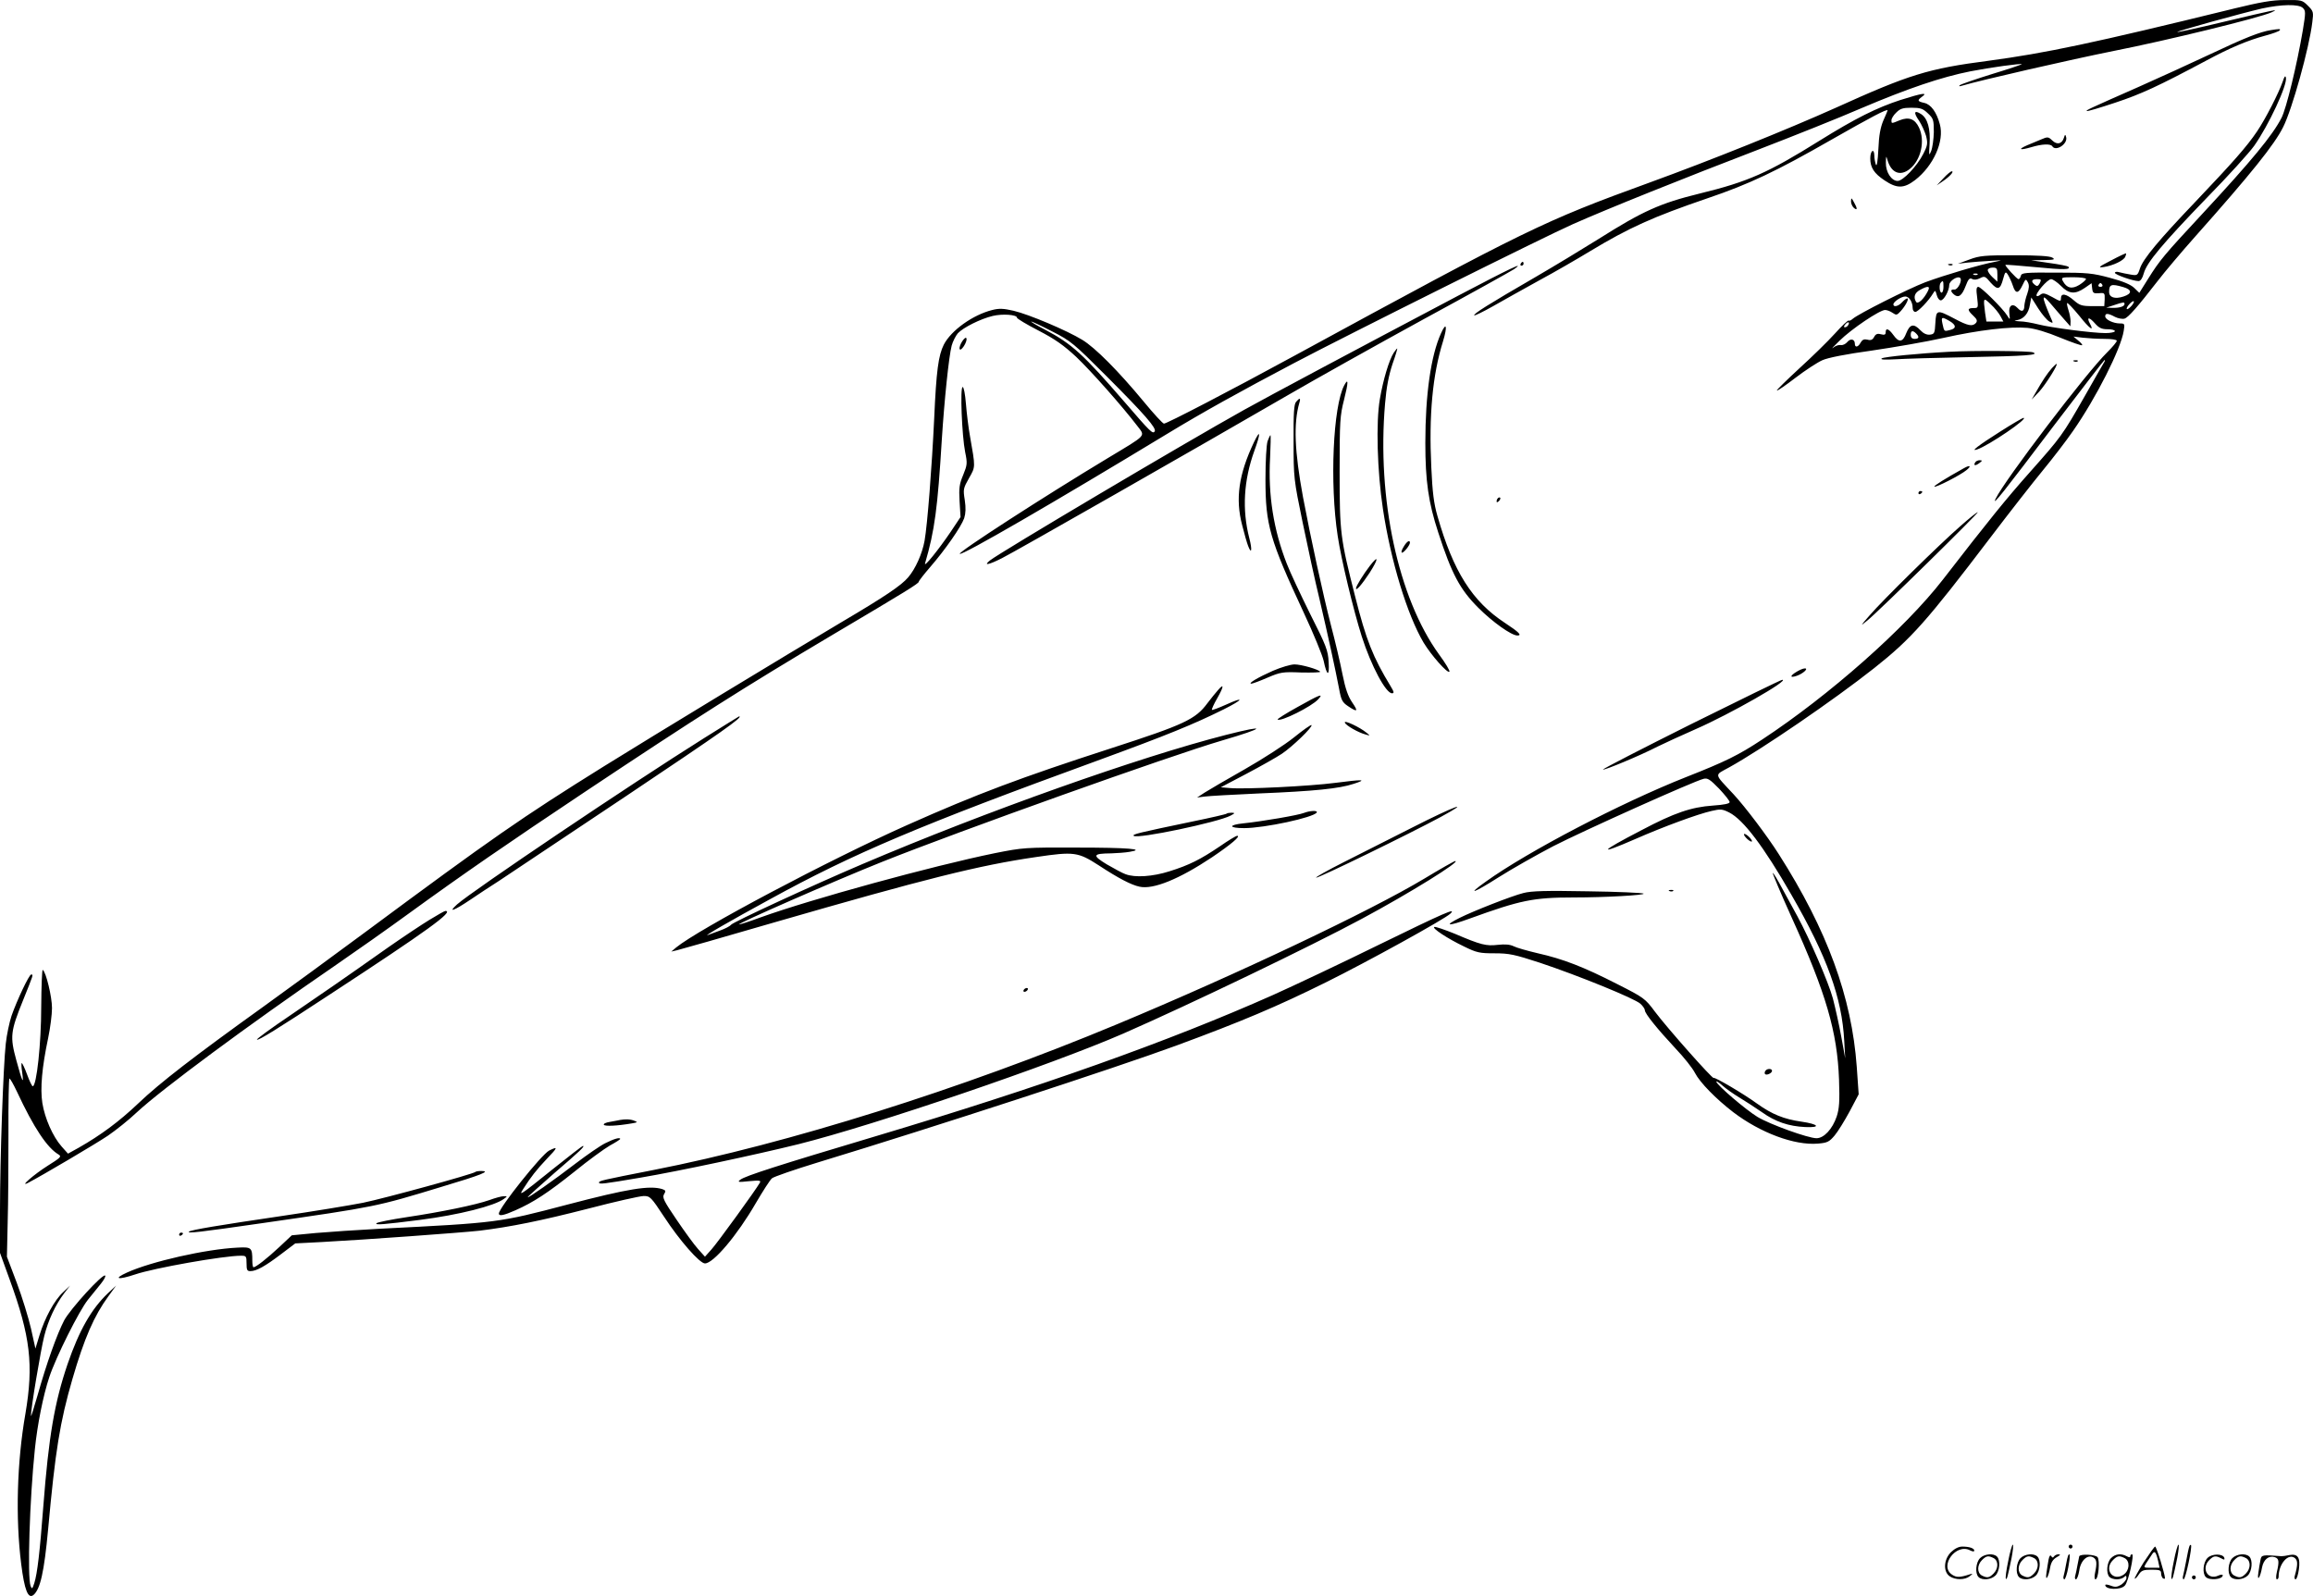 <svg version="1.0" xmlns="http://www.w3.org/2000/svg"
  viewBox="0 0 1200.855 828.557"
 preserveAspectRatio="xMidYMid meet">
<g transform="translate(-0.001,829.934) scale(0.1,-0.1)"
fill="#000000" stroke="none">
<path d="M11595 8254 c-734 -180 -973 -230 -1270 -270 -316 -41 -414 -72 -796
-245 -250 -112 -644 -271 -969 -389 -547 -199 -628 -238 -1835 -895 -334 -182
-667 -355 -682 -355 -6 0 -53 51 -104 113 -134 162 -254 282 -320 322 -80 49
-279 133 -357 151 -52 12 -75 13 -110 4 -101 -25 -214 -106 -252 -180 -28 -56
-39 -135 -50 -385 -12 -252 -35 -549 -50 -634 -12 -66 -47 -145 -85 -189 -35
-42 -123 -101 -345 -232 -268 -159 -979 -590 -1236 -750 -430 -268 -575 -369
-1239 -861 -159 -118 -396 -291 -525 -384 -365 -262 -541 -398 -652 -504 -100
-95 -195 -165 -309 -230 l-56 -31 -33 37 c-46 52 -87 146 -100 225 -12 77 -2
187 30 338 11 52 20 123 20 156 0 58 -31 187 -48 198 -4 2 -7 -84 -8 -192 0
-190 -24 -412 -44 -412 -4 0 -17 27 -29 60 -12 33 -25 60 -28 60 -3 0 -2 -21
2 -47 10 -71 0 -50 -30 61 -34 124 -31 150 35 313 54 134 54 133 42 133 -11 0
-74 -134 -102 -214 -11 -33 -25 -98 -30 -145 -13 -117 -30 -598 -30 -866 l0
-220 50 -138 c108 -296 125 -443 82 -697 -44 -251 -52 -541 -22 -780 17 -136
36 -184 64 -161 35 30 55 117 76 342 37 406 61 555 126 779 62 213 113 329
187 430 l40 55 -43 -40 c-85 -81 -148 -190 -209 -367 -68 -200 -98 -375 -126
-738 -18 -236 -31 -350 -47 -400 -10 -30 -12 -32 -19 -15 -18 46 -5 451 22
710 13 128 43 279 75 375 34 103 155 345 201 402 21 26 51 63 67 83 16 20 26
38 22 42 -12 12 -181 -173 -213 -233 -37 -71 -92 -225 -138 -389 -19 -66 -34
-114 -34 -106 -2 30 51 345 69 415 21 83 58 161 103 221 l31 40 -36 -34 c-45
-41 -95 -133 -123 -224 l-21 -69 -23 104 c-13 56 -46 164 -74 238 l-51 135 4
180 c3 99 4 307 4 462 -1 156 2 283 5 283 4 0 21 -30 39 -68 88 -189 158 -293
217 -327 16 -10 8 -17 -56 -57 -73 -46 -153 -116 -102 -89 71 37 349 201 413
244 41 28 109 82 151 122 127 118 576 451 1034 765 99 68 268 187 375 265 288
209 513 364 915 632 578 385 830 545 1290 818 377 223 445 265 445 274 0 4 27
39 60 77 78 90 160 208 176 253 8 26 9 53 3 94 -9 56 -8 61 22 114 34 60 34
53 5 218 -8 44 -17 119 -21 168 -4 50 -11 87 -17 87 -14 0 -4 -252 13 -338 12
-58 11 -66 -10 -118 -20 -47 -23 -68 -19 -137 l5 -82 -50 -75 c-65 -96 -142
-191 -134 -165 50 171 65 285 87 645 13 202 36 427 51 485 6 22 21 51 32 64
28 30 118 75 181 90 50 12 126 7 126 -9 0 -5 50 -35 112 -67 87 -45 130 -76
195 -136 78 -74 239 -256 317 -358 43 -57 55 -43 -154 -169 -329 -198 -776
-487 -767 -496 10 -11 488 266 1077 623 181 110 377 219 660 368 283 149 1298
655 1445 720 180 80 579 240 965 388 179 69 420 165 535 215 240 102 414 161
565 191 103 20 262 42 267 37 2 -1 -68 -25 -154 -51 -87 -27 -162 -53 -168
-58 -6 -6 -3 -7 10 -3 102 30 566 136 790 181 279 55 756 172 818 200 44 20
27 16 -252 -50 -128 -31 -235 -54 -237 -52 -5 4 332 97 439 122 101 22 192 24
213 3 15 -15 15 -23 0 -115 -31 -182 -86 -408 -111 -456 -47 -91 -154 -221
-410 -497 -200 -215 -222 -242 -281 -336 l-47 -75 -27 26 c-18 17 -58 34 -126
52 -89 24 -117 27 -278 27 -163 1 -180 -1 -184 -16 -2 -10 -8 -18 -12 -18 -9
0 -73 71 -68 74 2 2 74 -4 161 -12 141 -14 181 -13 165 3 -3 3 -47 12 -99 19
l-94 14 65 1 c55 1 62 3 45 13 -13 8 -78 12 -195 12 -155 0 -182 -2 -235 -22
l-60 -22 50 6 c28 3 82 7 120 9 64 4 66 4 22 -5 -76 -14 -261 -69 -361 -106
-91 -35 -347 -164 -377 -190 -9 -8 -18 -12 -21 -9 -3 3 -35 -27 -71 -67 -36
-40 -120 -122 -186 -182 -66 -61 -118 -112 -116 -114 3 -3 46 27 97 66 51 39
114 80 139 91 28 13 124 32 256 50 116 17 284 46 373 66 184 41 347 60 437 52
40 -4 100 -22 170 -51 59 -24 110 -42 113 -39 3 2 -6 13 -20 24 l-25 21 49 -6
c27 -3 77 -6 112 -6 37 0 64 -4 64 -10 0 -6 -22 -32 -48 -58 -109 -106 -534
-665 -581 -762 -22 -46 42 35 305 383 141 185 258 337 260 337 3 0 3 -3 1 -7
-3 -5 -49 -84 -102 -178 -118 -207 -123 -213 -288 -399 -120 -135 -211 -247
-450 -556 -196 -253 -590 -601 -938 -830 -124 -82 -192 -115 -395 -195 -339
-134 -823 -387 -1040 -543 -103 -73 -65 -61 67 23 68 43 195 115 283 161 154
79 728 337 781 350 21 5 33 -3 80 -51 30 -32 55 -63 55 -70 0 -8 -29 -14 -87
-18 -112 -8 -199 -37 -371 -128 -220 -114 -232 -133 -30 -45 146 64 323 129
394 145 47 11 56 10 92 -8 74 -38 179 -177 322 -426 187 -324 263 -536 275
-759 l5 -91 -20 110 c-11 61 -31 151 -44 201 -23 84 -119 306 -184 426 -16 29
-51 93 -77 141 -26 49 -49 87 -51 84 -2 -2 42 -107 99 -233 178 -392 236 -592
245 -840 4 -114 1 -151 -12 -191 -22 -65 -66 -113 -105 -113 -43 0 -243 72
-307 111 -59 36 -206 161 -213 182 -2 6 12 -2 31 -19 19 -17 59 -45 89 -63 30
-18 82 -52 117 -76 70 -50 139 -73 224 -77 84 -4 71 15 -19 28 -91 13 -153 38
-231 94 -70 51 -220 139 -225 133 -6 -6 -240 258 -304 343 -52 70 -58 74 -196
144 -176 90 -283 131 -412 160 -55 13 -112 29 -127 37 -19 9 -44 11 -81 7 -61
-7 -87 -1 -225 58 -52 21 -99 37 -105 35 -16 -5 69 -61 155 -102 65 -32 81
-35 158 -35 76 0 103 -6 235 -49 201 -67 493 -186 522 -213 13 -12 23 -27 23
-34 0 -17 65 -97 159 -198 44 -46 89 -103 101 -127 26 -50 108 -134 199 -204
141 -107 317 -173 439 -163 49 4 59 9 87 42 17 20 52 77 78 125 l47 89 -10
143 c-26 361 -153 709 -405 1104 -61 96 -174 245 -234 310 -104 112 -102 97
-24 140 168 93 543 349 754 516 192 152 271 241 604 679 98 129 220 285 271
347 51 62 122 154 157 205 120 172 248 425 263 519 6 37 5 39 -19 39 -35 0
-77 20 -77 37 0 17 14 17 51 -3 16 -8 38 -12 49 -9 20 6 68 61 172 195 36 47
123 150 195 231 290 326 412 478 457 569 46 91 135 409 151 543 7 54 6 58 -23
87 -29 29 -33 30 -119 29 -68 0 -128 -11 -268 -45z m-1225 -1381 l0 -36 -25
23 c-14 13 -25 29 -25 37 0 7 11 13 25 13 22 0 25 -4 25 -37z m80 -56 c14 -44
29 -44 51 3 15 32 17 33 27 14 8 -15 7 -31 -3 -60 -8 -21 -14 -49 -15 -61 0
-31 -14 -36 -35 -13 -26 28 -48 14 -43 -28 4 -35 4 -35 -11 -11 -23 37 -136
149 -150 149 -10 0 -12 -13 -6 -55 6 -54 6 -55 -19 -55 -33 0 -33 -10 -1 -40
19 -18 22 -26 14 -37 -18 -20 -41 -16 -112 22 -91 48 -95 47 -99 -22 -3 -54
-5 -58 -28 -61 -17 -2 -34 6 -50 23 -34 36 -54 32 -73 -15 -18 -48 -38 -51
-67 -10 -24 33 -40 39 -40 14 0 -12 -6 -15 -25 -10 -18 5 -27 1 -35 -14 -8
-15 -17 -19 -35 -14 -17 4 -26 0 -35 -15 -12 -24 -30 -28 -30 -7 0 25 -22 30
-39 10 -9 -11 -24 -18 -34 -16 -10 2 -28 -4 -40 -14 -12 -9 3 7 33 36 63 62
209 160 237 160 10 0 28 -7 39 -15 19 -13 23 -12 41 8 26 28 46 67 35 67 -5 0
-17 -9 -27 -20 -19 -21 -45 -27 -45 -11 0 14 41 41 62 41 20 0 38 -29 38 -59
0 -12 6 -21 14 -21 14 0 70 59 92 96 11 18 12 17 19 -8 4 -16 13 -28 21 -28
16 0 44 50 44 80 0 21 44 49 57 36 12 -12 -12 -61 -30 -60 -21 2 -22 -9 -2
-26 23 -19 41 -6 60 44 14 37 21 44 34 37 10 -6 25 -4 41 4 23 12 27 11 55
-23 37 -41 50 -37 65 20 10 37 13 39 24 22 7 -11 19 -36 26 -57z m-183 57 c-3
-3 -12 -4 -19 -1 -8 3 -5 6 6 6 11 1 17 -2 13 -5z m563 -23 c0 -5 -16 -19 -35
-31 -38 -23 -65 -17 -85 20 -10 19 -7 20 55 20 36 0 65 -4 65 -9z m-240 -22
c-9 -16 -14 -18 -26 -8 -21 17 -17 29 11 29 23 0 24 -2 15 -21z m110 -14 c41
-42 73 -45 123 -11 l36 25 3 -27 c3 -24 7 -27 35 -25 30 3 31 1 30 -32 l-2
-35 -62 0 c-55 0 -66 4 -96 30 -40 35 -67 39 -67 11 0 -18 -3 -18 -45 6 -37
20 -48 23 -61 13 -8 -7 -17 -10 -20 -7 -10 10 56 87 75 87 9 0 32 -16 51 -35z
m-610 -5 c0 -16 -4 -30 -10 -30 -11 0 -14 43 -3 53 11 12 13 8 13 -23z m825
10 c3 -5 -1 -10 -10 -10 -9 0 -13 5 -10 10 3 6 8 10 10 10 2 0 7 -4 10 -10z
m108 -11 c46 -13 48 -34 2 -49 -45 -15 -75 -5 -75 24 0 39 11 43 73 25z
m-1014 -21 c-21 -42 -52 -70 -61 -56 -15 24 -8 47 20 62 41 23 55 21 41 -6z
m708 -147 l32 -36 1 26 c0 14 -5 40 -11 58 -6 18 -9 34 -7 37 3 2 31 -27 63
-66 54 -68 80 -86 55 -40 -18 34 -4 35 26 1 21 -24 35 -31 66 -31 21 0 38 -4
38 -10 0 -5 -22 -10 -48 -10 -68 0 -282 28 -349 45 -32 8 -75 16 -98 16 -28 2
-32 3 -14 6 36 6 61 35 68 81 l7 37 36 -57 c20 -31 46 -62 58 -68 21 -11 21
-11 4 27 -46 108 -45 122 4 64 20 -24 52 -60 69 -80z m-331 17 l15 -28 -44 0
-44 0 -7 46 c-10 79 -9 81 30 43 20 -18 42 -46 50 -61z m679 52 c-10 -11 -20
-18 -23 -15 -3 3 3 14 13 25 10 11 20 18 23 15 3 -3 -3 -14 -13 -25z m-35 11
c0 -13 -27 -21 -63 -20 l-32 1 40 13 c50 17 55 17 55 6z m-909 -88 c36 -21 37
-39 3 -47 -31 -8 -30 -9 -39 32 -8 37 -4 38 36 15z m-4657 -55 c96 -49 110
-61 281 -232 199 -199 260 -270 250 -286 -10 -16 -22 -4 -159 155 -212 245
-271 299 -409 372 -45 23 -78 43 -73 43 5 0 54 -23 110 -52z m4131 33 c-3 -6
-11 -11 -17 -11 -6 0 -6 6 2 15 14 17 26 13 15 -4z m353 -43 c18 -18 15 -28
-8 -28 -13 0 -20 7 -20 20 0 23 10 26 28 8z M11790 8143 c-57 -9 -135 -40
-315 -125 -104 -49 -271 -125 -370 -169 -270 -119 -275 -122 -271 -126 2 -3
69 17 147 43 136 45 224 86 470 217 126 68 219 107 312 132 37 10 70 22 73 27
5 8 -2 8 -46 1z M11851 7875 c-21 -60 -89 -193 -133 -258 -54 -80 -126 -161
-317 -362 -192 -201 -275 -300 -291 -350 -12 -36 -14 -37 -49 -31 -20 3 -46 9
-58 12 -13 4 -23 2 -23 -3 0 -10 95 -43 123 -43 10 0 20 14 27 40 15 56 97
154 327 392 111 113 221 235 246 270 75 106 173 316 165 354 -3 13 -8 7 -17
-21z M9869 7781 c-126 -41 -236 -96 -424 -213 -266 -166 -369 -212 -619 -273
-208 -51 -298 -92 -526 -236 -80 -50 -230 -141 -335 -202 -233 -135 -318 -188
-311 -195 3 -2 47 19 98 48 51 29 158 89 238 133 80 43 199 112 265 152 202
122 326 178 610 275 218 74 357 140 645 305 200 114 290 162 290 151 0 -2 -10
-25 -22 -52 -15 -36 -23 -76 -26 -149 -3 -63 -8 -93 -13 -80 -4 11 -8 33 -8
48 -1 39 -21 24 -21 -16 0 -48 20 -78 74 -114 64 -43 100 -43 158 1 96 74 154
203 129 291 -17 63 -46 102 -80 110 -36 8 -38 13 -14 31 35 25 6 21 -108 -15z
m140 -70 c29 -27 31 -34 31 -98 -1 -37 -7 -81 -14 -98 -11 -27 -12 -24 -8 37
5 78 -10 133 -44 155 -36 23 -41 9 -11 -34 14 -21 30 -57 37 -80 9 -38 8 -48
-15 -93 -32 -63 -105 -140 -133 -140 -32 0 -62 46 -61 94 1 39 1 39 9 12 20
-65 66 -83 115 -44 58 46 81 146 48 215 -21 45 -53 57 -100 38 -44 -18 -43
-18 -43 0 0 9 11 27 25 40 20 20 34 25 78 25 47 0 60 -4 86 -29z M10715 7583
c-10 -31 -35 -37 -60 -13 -21 20 -24 20 -59 5 -20 -8 -52 -22 -72 -30 -50 -22
-38 -27 21 -10 56 17 101 19 110 5 18 -29 81 12 72 47 -4 16 -6 16 -12 -4z
M10089 7373 l-34 -36 31 21 c36 24 61 52 47 52 -5 0 -25 -16 -44 -37z M9610
7254 c0 -12 7 -27 15 -34 19 -16 19 -3 0 30 -13 24 -14 24 -15 4z M10960 6947
c-66 -34 -70 -38 -38 -34 48 7 105 34 112 54 4 9 5 17 4 17 -2 1 -37 -15 -78
-37z M7895 6930 c-3 -5 -1 -10 4 -10 6 0 11 5 11 10 0 6 -2 10 -4 10 -3 0 -8
-4 -11 -10z M10118 6923 c7 -3 16 -2 19 1 4 3 -2 6 -13 5 -11 0 -14 -3 -6 -6z
M7570 6764 c-555 -293 -975 -517 -1110 -592 -314 -175 -1267 -740 -1320 -782
-37 -29 -8 -24 61 11 63 31 1027 581 1484 846 143 83 461 261 706 395 245 133
457 251 470 260 61 43 -19 5 -291 -138z M7481 6568 c-52 -115 -81 -316 -81
-568 0 -198 16 -309 67 -465 70 -215 112 -295 208 -391 74 -74 172 -144 203
-144 25 0 9 17 -64 65 -171 112 -269 268 -351 555 -19 66 -26 123 -32 253 -13
271 6 479 61 655 24 79 17 103 -11 40z M4996 6528 c-10 -15 -16 -33 -14 -40 3
-8 11 -2 22 14 10 15 16 33 14 40 -3 8 -11 2 -22 -14z M7236 6468 c-24 -37
-55 -140 -72 -240 -21 -120 -14 -375 16 -572 41 -271 126 -549 211 -693 40
-66 124 -161 134 -151 4 4 -20 44 -54 90 -212 293 -323 808 -280 1303 7 84 19
145 38 203 16 45 27 82 25 82 -2 0 -10 -10 -18 -22z M10120 6473 c-156 -8
-336 -26 -350 -34 -10 -7 13 -8 70 -5 47 3 216 8 375 11 306 6 375 11 340 25
-19 8 -310 10 -435 3z M10768 6423 c7 -3 16 -2 19 1 4 3 -2 6 -13 5 -11 0 -14
-3 -6 -6z M10653 6388 c-24 -27 -51 -68 -82 -123 l-23 -40 39 41 c33 36 101
144 90 144 -2 0 -13 -10 -24 -22z M6979 6299 c-58 -109 -76 -508 -34 -782 18
-121 82 -387 125 -522 49 -153 125 -295 157 -295 12 0 11 7 -8 38 -91 150
-126 237 -184 467 -76 299 -80 326 -80 645 0 262 2 292 23 374 23 91 23 116 1
75z M6729 6213 c-11 -12 -14 -59 -13 -207 0 -187 1 -196 47 -419 26 -126 65
-306 88 -400 45 -193 81 -358 101 -462 11 -61 17 -72 47 -92 49 -33 54 -28 21
20 -21 31 -35 70 -50 145 -11 57 -38 172 -60 255 -42 164 -105 452 -145 665
-44 238 -50 384 -19 490 8 26 2 28 -17 5z M10385 6059 c-115 -73 -158 -106
-120 -93 61 21 271 164 240 164 -5 -1 -59 -32 -120 -71z M6510 6003 c-79 -167
-97 -293 -61 -430 11 -44 25 -93 31 -108 18 -47 22 -20 6 41 -38 148 -29 299
26 452 34 93 33 118 -2 45z M6581 6009 c-6 -18 -11 -103 -11 -199 0 -236 22
-312 199 -692 50 -107 96 -219 103 -249 17 -81 31 -85 26 -7 -3 60 -12 84 -96
250 -50 101 -105 218 -121 260 -69 176 -98 358 -87 551 3 64 4 117 2 117 -2 0
-9 -14 -15 -31z M10255 5899 c-11 -17 0 -20 21 -4 17 13 17 14 2 15 -9 0 -20
-5 -23 -11z M10195 5868 c-97 -54 -156 -91 -152 -95 7 -6 136 60 167 86 27 22
18 28 -15 9z M9960 5739 c0 -5 5 -7 10 -4 6 3 10 8 10 11 0 2 -4 4 -10 4 -5 0
-10 -5 -10 -11z M7777 5713 c-4 -3 -7 -11 -7 -17 0 -6 5 -5 12 2 6 6 9 14 7
17 -3 3 -9 2 -12 -2z M10178 5568 c-107 -93 -405 -386 -471 -463 -51 -58 -51
-59 -12 -27 55 44 582 562 573 562 -5 0 -45 -32 -90 -72z M7287 5460 c-10 -16
-14 -30 -8 -30 10 0 41 39 41 52 0 17 -17 6 -33 -22z M7113 5363 c-34 -44 -73
-107 -73 -118 0 -16 30 19 71 81 46 72 48 96 2 37z M6609 4817 c-77 -34 -133
-67 -112 -67 6 0 44 14 83 31 68 29 79 31 176 27 56 -1 100 0 98 4 -8 12 -98
38 -133 38 -20 0 -70 -15 -112 -33z M9328 4812 c-37 -22 -36 -34 1 -21 34 12
63 40 40 38 -8 0 -26 -8 -41 -17z M8780 4540 c-254 -127 -460 -233 -458 -236
6 -5 192 72 283 119 33 16 123 58 201 92 176 77 488 255 447 255 -6 0 -219
-104 -473 -230z M6324 4717 c-11 -12 -36 -43 -55 -68 -62 -84 -119 -111 -499
-234 -475 -154 -696 -237 -1060 -399 -402 -179 -1085 -541 -1200 -636 l-25
-21 30 7 c17 4 246 69 510 146 776 224 1057 295 1355 338 196 29 217 26 324
-43 102 -67 169 -102 212 -111 71 -16 206 39 377 153 99 67 151 111 130 111
-6 0 -46 -24 -89 -54 -102 -69 -160 -98 -262 -130 -88 -28 -180 -34 -229 -15
-15 5 -59 29 -97 51 -77 47 -74 56 24 57 30 1 73 4 95 8 86 14 -7 22 -275 22
-268 1 -279 0 -425 -29 -323 -66 -955 -239 -1218 -334 -54 -20 -103 -36 -110
-36 -20 0 495 226 743 325 400 160 1498 552 1765 630 226 66 239 85 20 29
-450 -115 -1243 -396 -1886 -670 -261 -111 -672 -301 -684 -316 -5 -7 -30 -20
-55 -29 -25 -9 -54 -20 -65 -24 -30 -11 117 74 321 185 437 240 781 385 1703
721 361 132 498 188 655 266 102 51 110 69 11 24 -38 -17 -70 -29 -73 -27 -2
3 10 30 28 61 34 60 36 79 4 42z M6737 4629 c-60 -33 -107 -63 -104 -65 14
-14 177 67 211 105 30 33 9 25 -107 -40z M3655 4467 c-384 -241 -1202 -792
-1282 -863 -51 -46 -16 -33 70 25 37 25 103 69 146 96 42 28 341 227 664 443
493 330 610 412 584 412 -1 0 -83 -51 -182 -113z M6982 4548 c5 -15 70 -52
108 -62 24 -7 25 -7 5 9 -35 29 -118 68 -113 53z M6718 4471 c-47 -38 -162
-112 -255 -165 -92 -52 -186 -107 -208 -121 l-40 -26 40 5 c22 3 148 10 280
16 290 12 418 25 493 50 72 23 51 24 -96 5 -129 -17 -469 -34 -546 -27 l-48 4
133 70 c74 39 157 86 184 104 54 36 162 140 154 149 -3 3 -44 -26 -91 -64z
M7334 4004 c-115 -58 -276 -140 -358 -181 -81 -41 -146 -77 -143 -80 6 -6 486
228 647 315 171 93 68 55 -146 -54z M6770 4079 c-30 -12 -217 -44 -313 -54
-81 -8 -79 -25 2 -25 105 0 361 55 377 81 7 12 -35 10 -66 -2z M6368 4075 c-3
-3 -81 -21 -174 -40 -288 -60 -316 -67 -308 -75 18 -18 440 71 503 105 24 13
24 14 5 15 -11 0 -23 -2 -26 -5z M9065 3950 c10 -11 23 -20 28 -20 6 0 2 9 -8
20 -10 11 -23 20 -28 20 -6 0 -2 -9 8 -20z M7395 3738 c-278 -167 -971 -496
-1595 -756 -808 -337 -1712 -621 -2408 -757 -270 -53 -282 -56 -282 -65 0 -10
20 -8 219 26 199 34 589 117 816 173 399 100 1314 412 1686 574 345 151 975
454 1239 596 250 134 518 301 485 300 -5 0 -77 -41 -160 -91z M7909 3663 c-60
-15 -259 -93 -331 -129 -86 -43 -61 -45 54 -3 262 95 329 109 538 109 164 0
372 12 363 20 -4 4 -134 10 -289 12 -218 4 -293 2 -335 -9z M8668 3673 c7 -3
16 -2 19 1 4 3 -2 6 -13 5 -11 0 -14 -3 -6 -6z M2230 3524 c-41 -25 -137 -89
-213 -142 -248 -175 -330 -231 -510 -354 -98 -66 -176 -123 -173 -126 7 -6
104 54 381 236 503 329 646 432 597 432 -4 0 -41 -21 -82 -46z M7160 3395
c-195 -96 -443 -213 -550 -261 -544 -242 -1208 -478 -2065 -734 -506 -151
-674 -205 -701 -225 -17 -13 -12 -14 45 -8 54 5 63 4 56 -8 -20 -36 -221 -313
-251 -346 l-34 -38 -36 40 c-20 22 -70 91 -112 153 -66 97 -75 115 -64 132 10
16 8 20 -10 26 -65 20 -178 2 -494 -81 -354 -93 -356 -94 -974 -125 -113 -6
-261 -16 -330 -22 l-125 -12 -65 -61 c-63 -59 -122 -105 -134 -105 -3 0 -6 15
-6 33 0 70 -4 73 -78 69 -164 -8 -446 -72 -572 -129 -75 -34 -48 -40 42 -10
97 33 458 97 549 97 27 0 29 -2 29 -40 0 -34 3 -40 20 -40 31 0 76 25 159 88
l74 56 136 7 c227 12 731 49 821 59 162 20 316 51 566 115 138 36 267 65 286
65 33 0 38 -5 106 -108 81 -124 185 -242 212 -242 44 0 168 147 264 313 37 63
74 121 84 129 9 8 116 45 237 82 615 187 1546 491 1862 607 339 125 524 203
778 329 214 106 615 327 645 356 34 33 -30 5 -370 -161z M5315 3160 c-3 -5 -2
-10 4 -10 5 0 13 5 16 10 3 6 2 10 -4 10 -5 0 -13 -4 -16 -10z M9165 2739 c-4
-6 -4 -13 -1 -16 8 -8 36 5 36 17 0 13 -27 13 -35 -1z M3220 2485 c-8 -2 -32
-6 -53 -10 -21 -3 -35 -10 -32 -15 5 -9 69 -6 145 7 30 5 32 7 15 13 -20 9
-48 10 -75 5z M3144 2365 c-27 -13 -96 -61 -154 -105 -116 -89 -250 -183 -250
-176 0 3 63 59 139 126 132 113 160 140 147 140 -3 0 -72 -53 -153 -118 -174
-140 -181 -144 -157 -106 40 63 70 101 123 157 57 59 60 67 12 43 -40 -21
-261 -298 -261 -327 0 -15 25 -10 86 17 93 41 168 90 307 201 71 58 154 118
183 135 30 16 54 32 54 34 0 10 -30 2 -76 -21z M2468 2215 c-11 -11 -471 -137
-583 -160 -66 -13 -260 -45 -431 -70 -313 -46 -464 -71 -473 -80 -10 -10 47
-4 386 45 589 85 584 84 923 187 211 63 260 83 209 83 -14 0 -28 -2 -31 -5z
M2541 2069 c-71 -25 -250 -62 -431 -89 -80 -12 -149 -26 -155 -31 -11 -11 36
-7 225 17 203 26 388 73 436 109 19 14 19 14 -1 14 -11 0 -44 -9 -74 -20z
M930 1889 c0 -5 5 -7 10 -4 6 3 10 8 10 11 0 2 -4 4 -10 4 -5 0 -10 -5 -10
-11z M10426 194 c-10 -47 -15 -88 -12 -91 5 -6 9 7 30 110 7 37 10 67 6 67 -4
0 -15 -39 -24 -86z M10740 270 c0 -5 5 -10 10 -10 6 0 10 5 10 10 0 6 -4 10
-10 10 -5 0 -10 -4 -10 -10z M11286 194 c-10 -47 -15 -88 -12 -91 5 -6 9 7 30
110 7 37 10 67 6 67 -4 0 -15 -39 -24 -86z M11366 269 c-3 -8 -10 -41 -16 -74
-6 -33 -14 -68 -16 -77 -3 -10 -1 -18 3 -18 10 0 46 171 38 178 -2 3 -7 -1 -9
-9z M10129 241 c-38 -38 -41 -101 -7 -125 29 -20 79 -20 104 0 18 14 18 15 1
10 -53 -17 -69 -17 -92 -2 -69 45 21 166 94 126 12 -6 21 -7 21 -1 0 12 -25
21 -62 21 -19 0 -39 -10 -59 -29z M11130 189 c-28 -45 -49 -83 -47 -85 2 -3
12 7 21 21 14 21 24 25 66 25 43 0 50 -3 50 -19 0 -11 5 -23 10 -26 6 -3 10
-3 10 1 0 20 -44 164 -51 164 -4 0 -30 -37 -59 -81z m75 4 l7 -33 -42 0 c-42
0 -42 0 -28 23 8 12 21 32 29 44 15 25 22 18 34 -34z M10280 210 c-22 -22 -27
-79 -8 -98 19 -19 66 -14 88 8 22 22 27 79 8 98 -19 19 -66 14 -88 -8z m71 0
c25 -14 25 -54 -1 -80 -23 -23 -33 -24 -61 -10 -25 14 -25 54 1 80 23 23 33
24 61 10z M10490 210 c-22 -22 -27 -79 -8 -98 19 -19 66 -14 88 8 22 22 27 79
8 98 -19 19 -66 14 -88 -8z m71 0 c25 -14 25 -54 -1 -80 -23 -23 -33 -24 -61
-10 -25 14 -25 54 1 80 23 23 33 24 61 10z M10636 204 c-3 -16 -8 -47 -11 -69
-8 -51 10 -26 19 27 5 27 15 42 34 53 18 10 22 14 10 15 -9 0 -20 -5 -24 -11
-5 -8 -9 -8 -14 1 -5 8 -10 3 -14 -16z M10737 223 c-2 -4 -7 -26 -11 -48 -4
-22 -9 -48 -12 -57 -3 -10 -1 -18 4 -18 4 0 14 28 20 62 11 58 10 81 -1 61z
M10795 220 c-1 -3 -5 -23 -9 -45 -4 -22 -9 -48 -12 -57 -3 -10 -1 -18 4 -18 5
0 13 20 17 45 7 53 44 87 74 68 17 -11 19 -28 8 -80 -4 -18 -3 -33 2 -33 16 0
24 99 11 115 -12 14 -87 18 -95 5z M10960 210 c-22 -22 -27 -79 -8 -98 7 -7
24 -12 38 -12 14 0 31 5 38 12 9 9 12 8 12 -5 0 -9 -12 -24 -26 -34 -21 -13
-32 -15 -55 -6 -16 6 -29 8 -29 3 0 -24 81 -27 102 -2 18 19 50 162 37 162 -5
0 -9 -5 -9 -10 0 -7 -6 -7 -19 0 -30 16 -59 12 -81 -10z m71 0 c29 -16 25 -65
-6 -86 -56 -37 -103 28 -55 76 23 23 33 24 61 10z M11461 211 c-23 -23 -28
-80 -9 -99 19 -19 88 -13 88 9 0 5 -11 4 -24 -2 -54 -25 -89 38 -46 81 23 23
33 24 62 9 16 -9 19 -8 16 3 -8 22 -64 22 -87 -1z M11590 210 c-22 -22 -27
-79 -8 -98 19 -19 66 -14 88 8 22 22 27 79 8 98 -19 19 -66 14 -88 -8z m71 0
c25 -14 25 -54 -1 -80 -23 -23 -33 -24 -61 -10 -25 14 -25 54 1 80 23 23 33
24 61 10z M11736 201 c-3 -14 -8 -44 -11 -66 -8 -51 10 -26 19 27 8 41 35 63
66 53 22 -7 24 -21 11 -77 -5 -22 -5 -38 0 -38 5 0 9 6 9 13 0 68 51 125 85
97 15 -13 15 -35 -1 -92 -3 -10 -1 -18 4 -18 6 0 13 23 17 50 9 63 -5 84 -49
76 -17 -4 -35 -6 -41 -6 -101 8 -104 7 -109 -19z M11380 110 c0 -5 5 -10 10
-10 6 0 10 5 10 10 0 6 -4 10 -10 10 -5 0 -10 -4 -10 -10z"/>
</g>
</svg>
